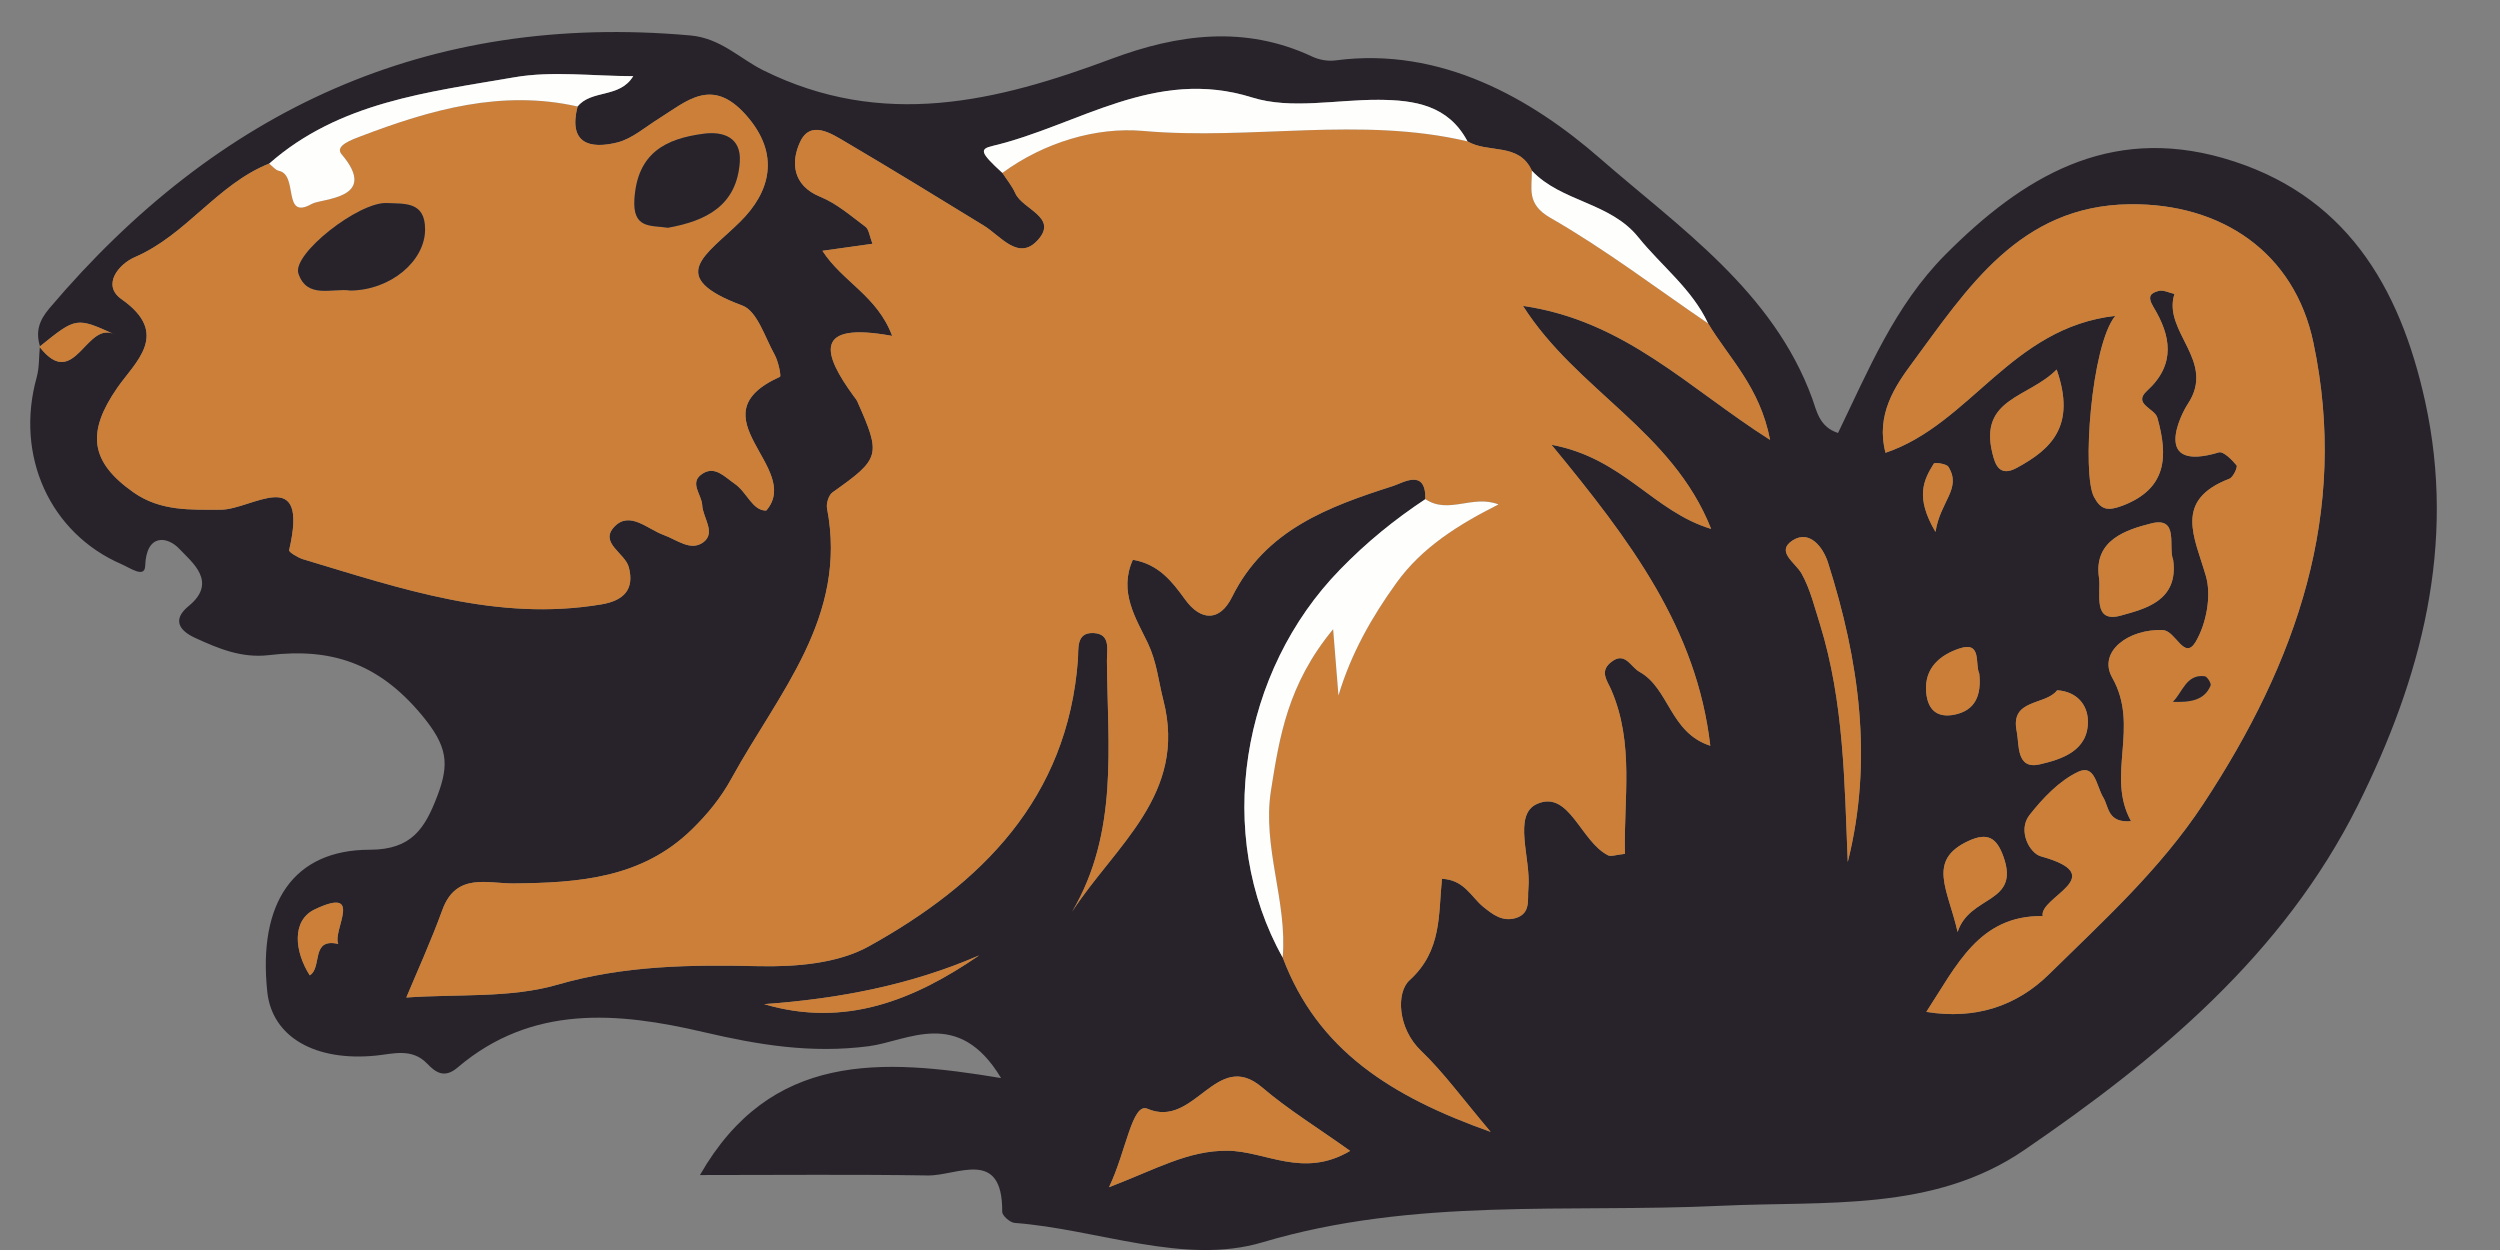 <?xml version="1.0" encoding="utf-8"?>
<!-- Generator: Adobe Illustrator 16.0.0, SVG Export Plug-In . SVG Version: 6.00 Build 0)  -->
<!DOCTYPE svg PUBLIC "-//W3C//DTD SVG 1.1//EN" "http://www.w3.org/Graphics/SVG/1.1/DTD/svg11.dtd">
<svg version="1.1" id="Layer_1" xmlns="http://www.w3.org/2000/svg" xmlns:xlink="http://www.w3.org/1999/xlink" x="0px" y="0px"
	 width="96px" height="48px" viewBox="0 0 96 48" enable-background="new 0 0 96 48" xml:space="preserve">
<rect x="0" y="0" width="96" height="48" fill="#808080" stroke="none"/>
<g>
	<path fill-rule="evenodd" clip-rule="evenodd" fill="#28232A" d="M1.535,13.3c-0.168-0.555-0.045-0.981,0.359-1.457
		C8.349,4.222,16.413,0.46,26.508,1.361c1.167,0.104,1.894,0.888,2.8,1.338c4.582,2.272,8.954,1.211,13.371-0.439
		c2.539-0.948,5.12-1.303,7.712-0.086c0.265,0.126,0.609,0.184,0.896,0.145c4.048-0.536,7.529,1.473,10.161,3.769
		c3.021,2.638,6.642,5.091,8.145,9.224c0.164,0.448,0.26,1.08,0.987,1.314c1.157-2.387,2.171-4.883,4.12-6.846
		c2.974-2.991,6.268-4.966,10.662-3.712c4.682,1.341,6.786,4.907,7.762,9.343c1.211,5.509-0.148,10.633-2.589,15.524
		c-2.867,5.732-7.662,9.713-12.804,13.227c-3.491,2.391-7.625,1.949-11.666,2.141c-5.856,0.277-11.758-0.334-17.586,1.402
		c-3.005,0.896-6.327-0.503-9.515-0.745c-0.177-0.01-0.481-0.28-0.479-0.426c0.019-2.479-1.736-1.377-2.859-1.396
		c-2.829-0.045-5.66-0.016-8.748-0.016c2.713-4.737,6.963-4.49,11.563-3.724c-1.64-2.735-3.579-1.421-5.081-1.223
		c-2.22,0.286-4.239-0.05-6.35-0.544c-3.285-0.768-6.587-1.063-9.435,1.359c-0.51,0.439-0.854,0.186-1.169-0.143
		c-0.59-0.619-1.333-0.374-1.968-0.312c-2.316,0.232-3.989-0.698-4.175-2.45c-0.361-3.418,1.003-5.453,3.936-5.455
		c1.616-0.002,2.12-0.822,2.598-2.076c0.464-1.227,0.393-1.897-0.599-3.093c-1.681-2.021-3.514-2.586-5.87-2.304
		c-1.05,0.125-1.951-0.254-2.848-0.668c-0.604-0.278-0.872-0.7-0.236-1.217c1.132-0.924,0.118-1.687-0.351-2.188
		c-0.449-0.487-1.276-0.624-1.319,0.651c-0.017,0.478-0.573,0.076-0.902-0.067c-2.755-1.189-4.104-4.167-3.264-7.179
		c0.103-0.37,0.083-0.772,0.12-1.156c1.354,1.725,1.778-1.09,2.905-0.475C2.93,12.174,2.93,12.174,1.535,13.3z M22.179,4.089
		c0.538-0.661,1.617-0.308,2.138-1.166c-1.563,0-3.105-0.209-4.565,0.044c-3.307,0.573-6.724,0.946-9.413,3.313
		c-1.994,0.794-3.181,2.74-5.157,3.593c-0.621,0.265-1.291,1.074-0.512,1.619c1.894,1.33,0.514,2.414-0.172,3.408
		c-1.17,1.697-1.054,2.826,0.631,4.01c1.037,0.727,2.194,0.663,3.35,0.663c1.184,0,3.403-1.793,2.623,1.554
		c-0.018,0.072,0.334,0.286,0.538,0.349c3.737,1.121,7.45,2.41,11.462,1.731c0.834-0.141,1.272-0.563,1.043-1.427
		c-0.144-0.54-1.14-0.933-0.557-1.551c0.591-0.626,1.287,0.099,1.9,0.316c0.505,0.181,1.025,0.631,1.51,0.285
		c0.511-0.369-0.011-0.947-0.034-1.432c-0.02-0.416-0.528-0.875,0.023-1.216c0.475-0.298,0.844,0.135,1.223,0.394
		c0.479,0.327,0.679,1.041,1.214,1.03c1.417-1.64-2.827-3.628,0.526-5.137c0.054-0.023-0.064-0.601-0.209-0.856
		c-0.372-0.667-0.664-1.664-1.232-1.878c-2.998-1.115-1.379-1.939-0.082-3.226c1.117-1.106,1.585-2.567,0.203-4.108
		c-1.297-1.445-2.25-0.524-3.329,0.153c-0.524,0.325-1.022,0.771-1.594,0.917C22.642,5.736,21.817,5.51,22.179,4.089z M49.255,36.77
		c1.343,3.566,4.17,5.341,7.985,6.696c-1.094-1.294-1.809-2.286-2.673-3.113c-0.9-0.86-0.964-2.235-0.441-2.711
		c1.253-1.137,1.104-2.533,1.244-3.895c0.856,0.039,1.122,0.695,1.579,1.071c0.374,0.304,0.74,0.584,1.246,0.439
		c0.603-0.18,0.45-0.714,0.494-1.146c0.11-1.12-0.619-2.822,0.334-3.24c1.239-0.547,1.671,1.448,2.729,1.976
		c0.107,0.056,0.282-0.019,0.644-0.058c-0.053-2.104,0.372-4.241-0.534-6.316c-0.146-0.335-0.437-0.677-0.022-1.026
		c0.557-0.468,0.762,0.159,1.119,0.355c1.141,0.636,1.162,2.335,2.715,2.836c-0.521-4.5-3.049-7.855-6.099-11.558
		c2.772,0.516,3.897,2.557,6.131,3.231c-1.496-3.779-5.153-5.307-7.225-8.564c3.916,0.569,6.333,3.143,9.489,5.146
		c-0.392-2.038-1.587-3.149-2.379-4.472c-0.618-1.324-1.786-2.202-2.674-3.303c-1.086-1.358-2.956-1.356-4.094-2.563
		C58.329,5.46,57.132,5.9,56.352,5.428c-0.735-1.389-2.032-1.587-3.41-1.595c-1.628-0.01-3.374,0.376-4.857-0.089
		c-3.741-1.176-6.685,1.083-9.963,1.858c-0.516,0.122-0.484,0.254,0.369,1.037c0.169,0.259,0.373,0.504,0.498,0.784
		c0.279,0.625,1.666,0.917,0.858,1.803c-0.739,0.811-1.421-0.167-2.077-0.567c-1.754-1.075-3.505-2.151-5.279-3.195
		c-0.573-0.339-1.372-0.871-1.77-0.003c-0.341,0.734-0.315,1.654,0.783,2.099c0.63,0.257,1.175,0.734,1.732,1.15
		c0.132,0.097,0.151,0.353,0.268,0.652c-0.684,0.095-1.255,0.177-1.922,0.27c0.763,1.188,2.104,1.724,2.678,3.268
		c-3.064-0.563-2.667,0.689-1.466,2.329c0.046,0.063,0.099,0.124,0.129,0.192c0.921,2.07,0.881,2.189-0.955,3.488
		c-0.147,0.105-0.246,0.427-0.209,0.615c0.803,4.171-1.865,7.087-3.655,10.345c-0.423,0.773-0.928,1.388-1.53,1.977
		c-1.926,1.885-4.354,2.056-6.857,2.079c-0.988,0.009-2.201-0.433-2.728,1.014c-0.448,1.228-0.994,2.427-1.386,3.367
		c1.972-0.142,3.981,0.03,5.788-0.489c2.588-0.749,5.132-0.774,7.762-0.715c1.405,0.029,3.016-0.1,4.202-0.758
		c4.325-2.396,7.639-5.677,8.037-11.01c0.03-0.421-0.078-1.053,0.597-1.024c0.674,0.029,0.512,0.642,0.517,1.069
		c0.023,3.261,0.461,6.579-1.337,9.631c1.642-2.535,4.433-4.506,3.504-8.12c-0.189-0.735-0.249-1.463-0.598-2.196
		c-0.455-0.948-1.128-1.972-0.573-3.198c1.003,0.176,1.499,0.829,2.013,1.534c0.587,0.809,1.32,0.86,1.798-0.11
		c1.278-2.58,3.707-3.465,6.186-4.259c0.389-0.126,1.257-0.683,1.235,0.508c-1.186,0.785-2.254,1.652-3.274,2.702
		C47.649,25.772,46.607,32.046,49.255,36.77z M81.226,12.129c-0.932,1.146-1.281,6.071-0.817,6.952
		c0.267,0.505,0.529,0.547,1.082,0.343c1.734-0.656,1.765-1.908,1.353-3.38c-0.103-0.364-0.955-0.524-0.398-1.036
		c1.123-1.023,0.91-2.125,0.249-3.214c-0.254-0.422-0.104-0.54,0.196-0.621c0.182-0.049,0.406,0.071,0.609,0.116
		c-0.469,1.457,1.613,2.564,0.514,4.222c-0.268,0.401-1.397,2.639,1.191,1.862c0.171-0.05,0.502,0.28,0.679,0.497
		c0.053,0.061-0.127,0.458-0.275,0.515c-2.16,0.83-1.333,2.238-0.901,3.741c0.22,0.758,0.014,1.834-0.398,2.529
		c-0.441,0.725-0.758-0.436-1.258-0.457c-1.32-0.057-2.503,0.834-1.942,1.825c1.07,1.89-0.253,3.762,0.723,5.511
		c-0.91,0.081-0.854-0.564-1.065-0.906c-0.264-0.429-0.313-1.294-0.962-0.99c-0.729,0.343-1.363,1.014-1.876,1.666
		c-0.457,0.592,0.004,1.462,0.446,1.582c2.729,0.757-0.085,1.554,0.064,2.293c-2.438-0.035-3.299,1.888-4.468,3.679
		c1.88,0.304,3.466-0.221,4.714-1.449c2.092-2.059,4.251-4.006,5.919-6.534c3.591-5.454,5.605-11.195,4.23-17.716
		C88.109,9.7,85.313,7.8,81.775,7.844c-4.222,0.054-6.226,3.222-8.35,6.099c-0.648,0.876-1.407,1.982-1.021,3.444
		C75.675,16.278,77.222,12.583,81.226,12.129z M42.587,45.588c1.795-0.685,3.035-1.416,4.551-1.4c1.46,0.011,2.9,1.078,4.707,0.006
		c-1.242-0.887-2.379-1.584-3.379-2.437c-1.768-1.508-2.582,1.604-4.405,0.819C43.474,42.327,43.244,44.221,42.587,45.588z
		 M70.954,33.101c0.98-3.908,0.44-7.728-0.758-11.495c-0.188-0.591-0.704-1.27-1.356-0.856c-0.667,0.431,0.099,0.844,0.343,1.279
		c0.334,0.598,0.496,1.292,0.708,1.955C70.809,26.958,70.828,30.034,70.954,33.101z M37.601,36.686
		c-2.635,1.145-5.408,1.67-8.257,1.873C32.444,39.477,35.096,38.405,37.601,36.686z M83.449,21.5
		c-0.203-0.497,0.247-1.682-0.854-1.398c-0.919,0.236-2.216,0.625-1.992,2.094c0.084,0.567-0.271,1.75,0.841,1.44
		C82.34,23.384,83.668,23.087,83.449,21.5z M78.975,14.189c-1.059,1.085-2.985,1.097-2.469,3.207
		c0.109,0.462,0.279,0.927,0.937,0.571C78.762,17.251,79.734,16.36,78.975,14.189z M78.995,26.506
		c-0.448,0.595-1.816,0.313-1.553,1.577c0.104,0.509-0.03,1.48,0.888,1.268c0.831-0.194,1.867-0.516,1.846-1.671
		C80.163,27.081,79.77,26.558,78.995,26.506z M75.172,35.79c0.457-1.43,2.407-1.077,1.764-2.884
		c-0.263-0.743-0.613-0.956-1.361-0.607C73.984,33.047,74.803,34.147,75.172,35.79z M76.004,25.867
		c-0.175-0.371,0.114-1.266-0.773-0.96c-0.706,0.238-1.352,0.729-1.264,1.687c0.063,0.681,0.432,0.971,1.063,0.854
		C75.865,27.289,76.091,26.68,76.004,25.867z M11.895,37.453c0.491-0.3,0.022-1.45,1.094-1.206c-0.229-0.52,1.011-2.235-0.904-1.325
		C11.188,35.351,11.312,36.545,11.895,37.453z M74.323,20.425c0.181-1.185,1.015-1.659,0.496-2.497
		c-0.074-0.121-0.525-0.181-0.562-0.125C73.875,18.426,73.526,19.077,74.323,20.425z"/>
	<path fill-rule="evenodd" clip-rule="evenodd" fill="#CB7F38" d="M1.535,13.3c1.395-1.126,1.395-1.126,2.899-0.442
		c-1.126-0.615-1.551,2.2-2.905,0.475C1.529,13.331,1.535,13.3,1.535,13.3z"/>
	<path fill-rule="evenodd" clip-rule="evenodd" fill="#CB7F38" d="M54.734,19.167c0.021-1.19-0.847-0.634-1.235-0.508
		c-2.479,0.794-4.908,1.679-6.186,4.259c-0.478,0.971-1.211,0.919-1.798,0.11c-0.515-0.706-1.01-1.358-2.013-1.534
		c-0.556,1.226,0.118,2.25,0.573,3.198c0.349,0.733,0.408,1.461,0.598,2.196c0.928,3.614-1.862,5.585-3.504,8.12
		c1.798-3.052,1.361-6.37,1.337-9.631c-0.004-0.428,0.157-1.041-0.517-1.069c-0.675-0.028-0.567,0.604-0.597,1.024
		c-0.398,5.333-3.712,8.613-8.037,11.01C32.168,37,30.558,37.129,29.152,37.1c-2.63-0.06-5.174-0.034-7.762,0.715
		c-1.807,0.52-3.816,0.348-5.788,0.489c0.392-0.94,0.938-2.14,1.386-3.367c0.527-1.446,1.74-1.005,2.728-1.014
		c2.503-0.023,4.932-0.194,6.857-2.079c0.602-0.589,1.107-1.203,1.53-1.977c1.79-3.258,4.458-6.174,3.655-10.345
		c-0.037-0.188,0.062-0.51,0.209-0.615c1.835-1.299,1.875-1.418,0.955-3.488c-0.03-0.068-0.083-0.13-0.129-0.192
		c-1.2-1.64-1.598-2.893,1.466-2.329c-0.574-1.544-1.915-2.079-2.678-3.268c0.667-0.093,1.238-0.174,1.922-0.27
		c-0.116-0.299-0.135-0.555-0.268-0.652c-0.557-0.416-1.102-0.893-1.732-1.15c-1.098-0.445-1.124-1.365-0.783-2.099
		c0.398-0.868,1.196-0.336,1.77,0.003c1.773,1.044,3.524,2.121,5.279,3.195c0.656,0.399,1.337,1.378,2.077,0.567
		c0.808-0.885-0.579-1.177-0.858-1.803c-0.125-0.28-0.328-0.524-0.498-0.784c1.613-1.179,3.612-1.771,5.404-1.612
		c4.158,0.37,8.338-0.569,12.458,0.401c0.78,0.473,1.978,0.032,2.472,1.127c0.009,0.684-0.216,1.278,0.71,1.808
		c2.104,1.208,4.048,2.688,6.059,4.058c0.792,1.322,1.987,2.434,2.379,4.472c-3.156-2.003-5.573-4.577-9.489-5.146
		c2.071,3.257,5.729,4.785,7.225,8.564c-2.233-0.675-3.358-2.716-6.131-3.231c3.05,3.703,5.578,7.059,6.099,11.558
		c-1.553-0.501-1.574-2.2-2.715-2.836c-0.357-0.196-0.563-0.823-1.119-0.355c-0.414,0.35-0.124,0.691,0.022,1.026
		c0.906,2.075,0.481,4.212,0.534,6.316c-0.361,0.039-0.536,0.113-0.644,0.058c-1.059-0.527-1.49-2.522-2.729-1.976
		c-0.953,0.418-0.224,2.12-0.334,3.24c-0.044,0.433,0.108,0.967-0.494,1.146c-0.506,0.145-0.872-0.136-1.246-0.439
		c-0.457-0.376-0.723-1.032-1.579-1.071c-0.141,1.361,0.009,2.758-1.244,3.895c-0.522,0.476-0.459,1.851,0.441,2.711
		c0.864,0.827,1.579,1.819,2.673,3.113c-3.815-1.355-6.643-3.13-7.985-6.696c0.186-2.164-0.793-4.235-0.449-6.419
		c0.326-2.049,0.637-4.071,2.386-6.189c0.104,1.289,0.153,1.919,0.205,2.545c0.48-1.605,1.275-3.007,2.222-4.319
		c0.99-1.381,2.416-2.259,3.923-3.018C56.546,18.983,55.624,19.765,54.734,19.167z"/>
	<path fill-rule="evenodd" clip-rule="evenodd" fill="#CB7F38" d="M22.179,4.089c-0.362,1.42,0.463,1.647,1.529,1.381
		c0.572-0.145,1.07-0.591,1.594-0.917c1.079-0.677,2.032-1.598,3.329-0.153c1.382,1.541,0.915,3.002-0.203,4.108
		c-1.297,1.287-2.916,2.111,0.082,3.226c0.568,0.214,0.86,1.212,1.232,1.878c0.145,0.255,0.263,0.833,0.209,0.856
		c-3.353,1.509,0.891,3.497-0.526,5.137c-0.535,0.01-0.734-0.703-1.214-1.03c-0.379-0.259-0.749-0.692-1.223-0.394
		c-0.551,0.341-0.043,0.801-0.023,1.216c0.023,0.485,0.545,1.063,0.034,1.432c-0.484,0.347-1.005-0.104-1.51-0.285
		c-0.613-0.218-1.309-0.943-1.9-0.316c-0.583,0.618,0.413,1.011,0.557,1.551c0.229,0.864-0.209,1.286-1.043,1.427
		c-4.012,0.679-7.725-0.61-11.462-1.731c-0.204-0.063-0.555-0.276-0.538-0.349c0.78-3.347-1.439-1.554-2.623-1.554
		c-1.156,0-2.313,0.064-3.35-0.663c-1.686-1.185-1.802-2.313-0.631-4.01c0.686-0.994,2.066-2.078,0.172-3.408
		c-0.779-0.545-0.109-1.354,0.512-1.619c1.976-0.853,3.163-2.799,5.157-3.591c0.124,0.096,0.235,0.247,0.373,0.276
		c0.761,0.154,0.118,1.919,1.263,1.27c0.376-0.216,2.61-0.183,1.141-1.91c-0.274-0.324,0.421-0.565,0.734-0.686
		C16.533,4.21,19.261,3.433,22.179,4.089z M25.651,8.745c1.45-0.259,2.646-0.841,2.757-2.534c0.059-0.927-0.626-1.177-1.388-1.076
		c-1.462,0.191-2.543,0.741-2.658,2.505C24.289,8.788,24.97,8.648,25.651,8.745z M13.463,11.156
		c1.535-0.017,2.858-1.127,2.861-2.346c0.004-1.091-0.808-0.977-1.462-1.013c-1.085-0.055-3.647,1.959-3.402,2.703
		C11.786,11.493,12.748,11.053,13.463,11.156z"/>
	<path fill-rule="evenodd" clip-rule="evenodd" fill="#CB7F38" d="M81.226,12.129c-4.004,0.455-5.551,4.149-8.821,5.258
		c-0.386-1.461,0.373-2.567,1.021-3.444c2.124-2.876,4.128-6.045,8.35-6.099c3.538-0.044,6.334,1.855,7.058,5.313
		c1.375,6.521-0.64,12.262-4.23,17.716c-1.668,2.528-3.827,4.476-5.919,6.534c-1.248,1.229-2.834,1.753-4.714,1.449
		c1.169-1.791,2.029-3.714,4.468-3.679c-0.149-0.739,2.664-1.536-0.064-2.293c-0.442-0.12-0.903-0.99-0.446-1.582
		c0.513-0.652,1.146-1.323,1.876-1.666c0.648-0.304,0.698,0.562,0.962,0.99c0.212,0.342,0.155,0.987,1.065,0.906
		c-0.976-1.749,0.348-3.621-0.723-5.511c-0.561-0.991,0.622-1.882,1.942-1.825c0.5,0.021,0.816,1.182,1.258,0.457
		c0.412-0.694,0.618-1.771,0.398-2.529c-0.432-1.503-1.259-2.911,0.901-3.741c0.148-0.057,0.328-0.454,0.275-0.515
		c-0.177-0.216-0.508-0.547-0.679-0.497c-2.589,0.777-1.459-1.461-1.191-1.862c1.1-1.658-0.982-2.766-0.514-4.222
		c-0.203-0.045-0.428-0.165-0.609-0.116c-0.301,0.081-0.45,0.199-0.196,0.621c0.661,1.089,0.874,2.191-0.249,3.214
		c-0.557,0.512,0.296,0.672,0.398,1.036c0.412,1.473,0.382,2.725-1.353,3.38c-0.553,0.204-0.815,0.162-1.082-0.343
		C79.944,18.2,80.294,13.275,81.226,12.129z M83.439,26.95c0.648,0.019,1.202-0.042,1.445-0.623c0.038-0.079-0.13-0.35-0.226-0.359
		C83.95,25.88,83.808,26.594,83.439,26.95z"/>
	<path fill-rule="evenodd" clip-rule="evenodd" fill="#FEFEFD" d="M54.734,19.167c0.89,0.599,1.812-0.183,2.808,0.203
		c-1.507,0.759-2.933,1.637-3.923,3.018c-0.946,1.312-1.741,2.714-2.222,4.319c-0.052-0.626-0.102-1.256-0.205-2.545
		c-1.749,2.118-2.061,4.141-2.386,6.189c-0.344,2.184,0.634,4.255,0.449,6.419c-2.647-4.724-1.606-10.997,2.205-14.901
		C52.48,20.819,53.549,19.951,54.734,19.167z"/>
	<path fill-rule="evenodd" clip-rule="evenodd" fill="#FEFEFD" d="M56.352,5.428c-4.119-0.971-8.299-0.032-12.458-0.401
		c-1.792-0.158-3.792,0.434-5.404,1.612c-0.854-0.783-0.885-0.915-0.369-1.037c3.278-0.776,6.223-3.034,9.963-1.858
		c1.483,0.466,3.229,0.08,4.857,0.089C54.319,3.841,55.616,4.039,56.352,5.428z"/>
	<path fill-rule="evenodd" clip-rule="evenodd" fill="#FEFEFD" d="M22.179,4.089c-2.918-0.657-5.646,0.121-8.331,1.145
		c-0.313,0.12-1.008,0.361-0.734,0.686c1.47,1.727-0.765,1.693-1.141,1.91c-1.145,0.649-0.502-1.116-1.263-1.27
		c-0.138-0.029-0.249-0.18-0.373-0.276c2.689-2.369,6.106-2.742,9.413-3.315c1.46-0.253,3.002-0.044,4.565-0.044
		C23.796,3.782,22.717,3.429,22.179,4.089z"/>
	<path fill-rule="evenodd" clip-rule="evenodd" fill="#CB7F38" d="M42.587,45.588c0.657-1.367,0.887-3.261,1.474-3.012
		c1.823,0.785,2.637-2.327,4.405-0.819c1,0.853,2.137,1.55,3.379,2.437c-1.807,1.072-3.246,0.005-4.707-0.006
		C45.623,44.172,44.383,44.903,42.587,45.588z"/>
	<path fill-rule="evenodd" clip-rule="evenodd" fill="#CB7F38" d="M70.954,33.101c-0.126-3.066-0.146-6.143-1.063-9.117
		c-0.212-0.664-0.374-1.357-0.708-1.955c-0.244-0.435-1.01-0.848-0.343-1.279c0.652-0.414,1.168,0.266,1.356,0.856
		C71.395,25.373,71.935,29.192,70.954,33.101z"/>
	<path fill-rule="evenodd" clip-rule="evenodd" fill="#FEFEFD" d="M65.592,12.421c-2.011-1.37-3.954-2.851-6.059-4.058
		c-0.926-0.53-0.701-1.124-0.71-1.808c1.139,1.207,3.009,1.205,4.095,2.563C63.806,10.219,64.974,11.097,65.592,12.421z"/>
	<path fill-rule="evenodd" clip-rule="evenodd" fill="#CB7F38" d="M37.601,36.686c-2.504,1.72-5.157,2.791-8.257,1.873
		C32.192,38.355,34.966,37.83,37.601,36.686z"/>
	<path fill-rule="evenodd" clip-rule="evenodd" fill="#CB7F38" d="M83.449,21.5c0.219,1.587-1.109,1.885-2.005,2.137
		c-1.111,0.31-0.757-0.873-0.841-1.44c-0.224-1.469,1.073-1.858,1.992-2.094C83.696,19.817,83.246,21.002,83.449,21.5z"/>
	<path fill-rule="evenodd" clip-rule="evenodd" fill="#CB7F38" d="M78.975,14.189c0.76,2.171-0.213,3.062-1.532,3.777
		c-0.657,0.356-0.827-0.109-0.937-0.571C75.989,15.286,77.916,15.274,78.975,14.189z"/>
	<path fill-rule="evenodd" clip-rule="evenodd" fill="#CB7F38" d="M78.995,26.506c0.774,0.052,1.168,0.575,1.181,1.174
		c0.021,1.155-1.015,1.477-1.846,1.671c-0.918,0.213-0.784-0.759-0.888-1.268C77.179,26.818,78.547,27.101,78.995,26.506z"/>
	<path fill-rule="evenodd" clip-rule="evenodd" fill="#CB7F38" d="M75.172,35.79c-0.369-1.643-1.188-2.743,0.402-3.491
		c0.748-0.349,1.099-0.136,1.361,0.607C77.579,34.713,75.629,34.36,75.172,35.79z"/>
	<path fill-rule="evenodd" clip-rule="evenodd" fill="#CB7F38" d="M76.004,25.867c0.087,0.813-0.139,1.422-0.975,1.58
		c-0.631,0.117-0.999-0.173-1.063-0.854c-0.088-0.958,0.558-1.448,1.264-1.687C76.118,24.602,75.829,25.496,76.004,25.867z"/>
	<path fill-rule="evenodd" clip-rule="evenodd" fill="#CB7F38" d="M11.895,37.453c-0.583-0.908-0.708-2.103,0.189-2.531
		c1.916-0.91,0.675,0.806,0.904,1.325C11.917,36.003,12.386,37.153,11.895,37.453z"/>
	<path fill-rule="evenodd" clip-rule="evenodd" fill="#CB7F38" d="M74.323,20.425c-0.797-1.348-0.448-1.999-0.065-2.622
		c0.036-0.056,0.487,0.004,0.562,0.125C75.338,18.766,74.504,19.241,74.323,20.425z"/>
	<path fill-rule="evenodd" clip-rule="evenodd" fill="#28232A" d="M25.651,8.745c-0.682-0.097-1.363,0.042-1.289-1.105
		c0.115-1.765,1.196-2.314,2.658-2.505c0.762-0.101,1.447,0.149,1.388,1.076C28.297,7.904,27.101,8.486,25.651,8.745z"/>
	<path fill-rule="evenodd" clip-rule="evenodd" fill="#28232A" d="M13.463,11.156c-0.715-0.103-1.677,0.337-2.004-0.656
		c-0.245-0.744,2.317-2.758,3.402-2.703c0.654,0.037,1.466-0.078,1.462,1.013C16.321,10.028,14.998,11.139,13.463,11.156z"/>
	<path fill-rule="evenodd" clip-rule="evenodd" fill="#28232A" d="M83.439,26.95c0.368-0.356,0.511-1.07,1.22-0.982
		c0.096,0.01,0.264,0.28,0.226,0.359C84.642,26.908,84.088,26.969,83.439,26.95z"/>
</g>
</svg>
